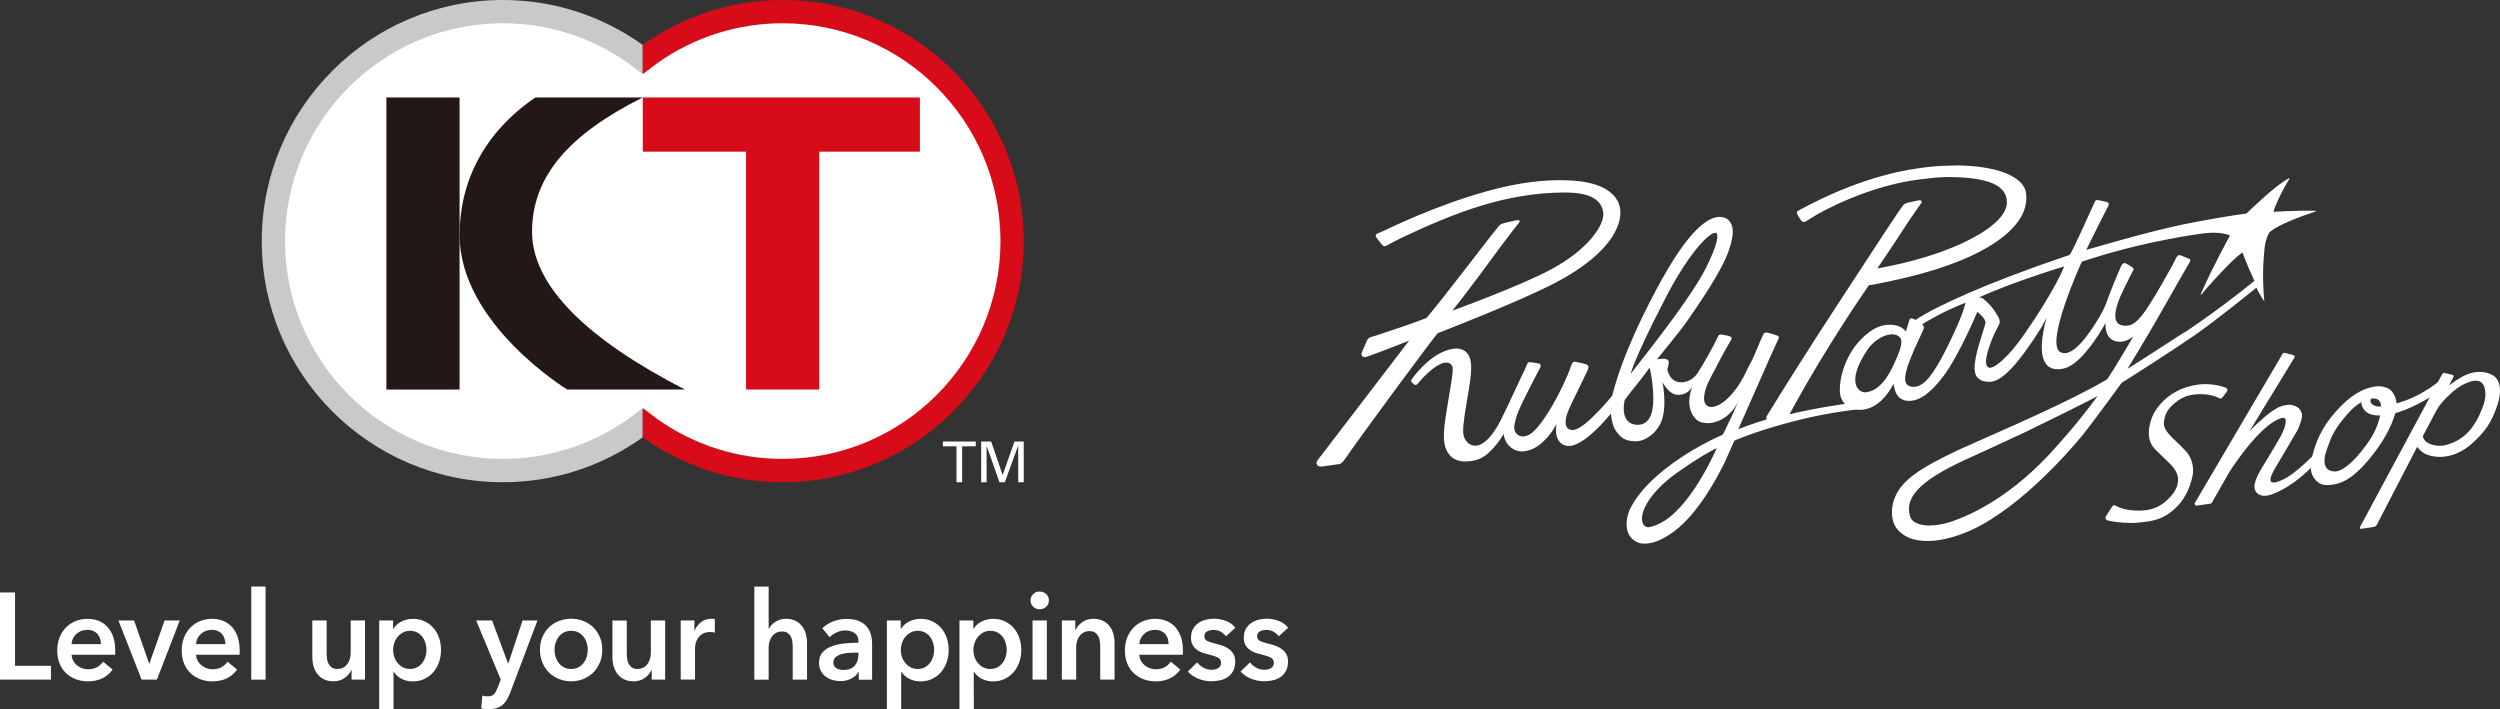 <?xml version="1.0" encoding="utf-8"?>
<!-- Generator: Adobe Illustrator 27.1.1, SVG Export Plug-In . SVG Version: 6.00 Build 0)  -->
<svg version="1.1" id="_レイヤー_1" xmlns="http://www.w3.org/2000/svg" xmlns:xlink="http://www.w3.org/1999/xlink" x="0px"
	 y="0px" viewBox="0 0 581.67 165" style="enable-background:new 0 0 581.67 165;" xml:space="preserve">
<rect x="0" y="0" width="581.67" height="165" fill="#333333" stroke="none"/>
<style type="text/css">
	.st0{fill:#FFFFFF;stroke:#FFFFFF;stroke-width:0.336;}
	.st1{fill:#231815;}
	.st2{fill:#D70C18;}
	.st3{fill:#C8C9CA;}
	.st4{fill:#FFFFFF;}
</style>
<g>
	<g>
		<g>
			<path class="st0" d="M149.55,94.94l3.5,2.64c8.56,6.01,18.61,9.19,29.04,9.19c27.95,0,50.69-22.73,50.69-50.68
				c0-27.94-22.74-50.68-50.69-50.68c-10.43,0-20.48,3.18-29.04,9.19l-3.5,2.65l-3.51-2.65c-8.57-6.01-18.61-9.19-29.05-9.19
				c-27.95,0-50.68,22.74-50.68,50.68c0,27.95,22.73,50.68,50.68,50.68c10.44,0,20.48-3.18,29.05-9.19L149.55,94.94z"/>
			<g>
				<rect x="89.9" y="22.68" class="st1" width="17.03" height="67.96"/>
				<polygon class="st2" points="214.03,22.68 149.55,22.68 149.55,35.29 173.58,35.29 173.58,90.63 190.61,90.63 190.61,35.29 
					214.03,35.29 				"/>
				<path class="st1" d="M123.79,53.91c0-13.03,8.86-22.79,25.75-31.23h-24.99c-12.09,8.26-17.62,19.79-17.62,32
					c0,20.66,25.04,35.95,25.04,35.95h27.39C136.98,79.15,123.79,66.67,123.79,53.91z"/>
				<path class="st3" d="M149.55,94.94l-3.51,2.64c-8.57,6.01-18.61,9.19-29.05,9.19c-27.95,0-50.68-22.73-50.68-50.68
					c0-27.94,22.73-50.68,50.68-50.68c10.44,0,20.48,3.18,29.05,9.19l3.51,2.65v-6.79C139.98,3.62,128.75,0,116.99,0
					C86.06,0,60.9,25.17,60.9,56.1s25.16,56.1,56.09,56.1c11.76,0,22.99-3.62,32.56-10.46V94.94z"/>
				<path class="st2" d="M149.55,94.94l3.5,2.64c8.56,6.01,18.61,9.19,29.04,9.19c27.95,0,50.69-22.73,50.69-50.68
					c0-27.94-22.74-50.68-50.69-50.68c-10.43,0-20.48,3.18-29.04,9.19l-3.5,2.65v-6.79C159.11,3.62,170.34,0,182.09,0
					c30.94,0,56.1,25.17,56.1,56.1s-25.17,56.1-56.1,56.1c-11.75,0-22.98-3.62-32.54-10.46L149.55,94.94L149.55,94.94z"/>
			</g>
		</g>
		<g>
			<path class="st4" d="M222.55,112.2v-8.36h-3.17v-1.11h7.65v1.11h-3.17v8.36H222.55z"/>
			<path class="st4" d="M228.29,102.73h2.32l2.68,7.8l2.74-7.8h2.16v9.47h-1.29v-8.53l-3.11,8.53h-1.25l-2.99-8.48v8.48h-1.27
				L228.29,102.73L228.29,102.73z"/>
		</g>
	</g>
	<g>
		<path class="st4" d="M0,137.84h3.5v17.07h8.36v3.21H0V137.84z"/>
		<path class="st4" d="M26.81,151.42c0,0.15,0,0.31,0,0.46s-0.01,0.31-0.03,0.46H16.64c0.04,0.5,0.16,0.95,0.38,1.36
			c0.21,0.41,0.5,0.76,0.85,1.06s0.75,0.53,1.19,0.7s0.91,0.26,1.39,0.26c0.83,0,1.54-0.16,2.11-0.47c0.57-0.32,1.05-0.75,1.42-1.3
			l2.22,1.83c-1.32,1.83-3.22,2.75-5.72,2.75c-1.04,0-1.99-0.17-2.86-0.5s-1.63-0.81-2.26-1.42c-0.64-0.61-1.14-1.36-1.5-2.25
			s-0.54-1.9-0.54-3.02c0-1.11,0.18-2.12,0.54-3.02c0.36-0.91,0.86-1.68,1.49-2.32c0.63-0.64,1.38-1.14,2.24-1.49
			s1.79-0.53,2.79-0.53c0.93,0,1.78,0.16,2.57,0.47c0.79,0.31,1.47,0.78,2.04,1.4c0.57,0.62,1.02,1.39,1.35,2.32
			C26.65,149.1,26.81,150.18,26.81,151.42z M23.47,149.87c0-0.44-0.06-0.86-0.18-1.26s-0.31-0.75-0.57-1.06s-0.59-0.55-0.99-0.73
			s-0.87-0.27-1.4-0.27c-1,0-1.85,0.31-2.54,0.93s-1.08,1.42-1.15,2.39H23.47z"/>
		<path class="st4" d="M27.56,144.37h3.64l3.5,10.03h0.06l3.53-10.03h3.53l-5.31,13.75h-3.56L27.56,144.37z"/>
		<path class="st4" d="M55.77,151.42c0,0.15,0,0.31,0,0.46s-0.01,0.31-0.03,0.46H45.6c0.04,0.5,0.16,0.95,0.38,1.36
			c0.21,0.41,0.5,0.76,0.85,1.06s0.75,0.53,1.19,0.7s0.91,0.26,1.39,0.26c0.83,0,1.54-0.16,2.11-0.47c0.57-0.32,1.05-0.75,1.42-1.3
			l2.22,1.83c-1.32,1.83-3.22,2.75-5.72,2.75c-1.04,0-1.99-0.17-2.86-0.5s-1.63-0.81-2.26-1.42c-0.64-0.61-1.14-1.36-1.5-2.25
			s-0.54-1.9-0.54-3.02c0-1.11,0.18-2.12,0.54-3.02c0.36-0.91,0.86-1.68,1.49-2.32c0.63-0.64,1.38-1.14,2.24-1.49
			s1.79-0.53,2.79-0.53c0.93,0,1.78,0.16,2.57,0.47s1.47,0.78,2.04,1.4s1.02,1.39,1.35,2.32C55.6,149.1,55.77,150.18,55.77,151.42z
			 M52.43,149.87c0-0.44-0.06-0.86-0.18-1.26s-0.31-0.75-0.57-1.06s-0.59-0.55-0.99-0.73s-0.87-0.27-1.4-0.27
			c-1,0-1.85,0.31-2.54,0.93c-0.69,0.62-1.08,1.42-1.15,2.39H52.43z"/>
		<path class="st4" d="M58.46,136.47h3.33v21.66h-3.33V136.47z"/>
		<path class="st4" d="M84.97,158.12H81.8v-2.21h-0.06c-0.3,0.69-0.81,1.29-1.54,1.82c-0.73,0.52-1.6,0.79-2.6,0.79
			c-0.87,0-1.62-0.16-2.24-0.47c-0.62-0.31-1.13-0.73-1.53-1.25s-0.69-1.11-0.88-1.78c-0.19-0.67-0.28-1.36-0.28-2.06v-8.59H76v7.62
			c0,0.4,0.03,0.82,0.08,1.26c0.06,0.44,0.18,0.84,0.36,1.19c0.19,0.35,0.44,0.64,0.76,0.87s0.75,0.34,1.29,0.34
			c0.52,0,0.98-0.11,1.38-0.33c0.4-0.22,0.72-0.5,0.97-0.85c0.25-0.34,0.44-0.74,0.57-1.19s0.19-0.9,0.19-1.36v-7.56h3.33v13.76
			H84.97z"/>
		<path class="st4" d="M91.45,144.37v1.92h0.08c0.17-0.27,0.38-0.54,0.65-0.82c0.27-0.28,0.6-0.52,0.99-0.74s0.83-0.4,1.32-0.54
			s1.04-0.21,1.65-0.21c0.94,0,1.82,0.19,2.61,0.56c0.8,0.37,1.48,0.88,2.06,1.53c0.57,0.65,1.02,1.41,1.33,2.29
			c0.31,0.88,0.47,1.82,0.47,2.84c0,1.01-0.15,1.96-0.46,2.85s-0.74,1.66-1.31,2.32s-1.25,1.18-2.06,1.58s-1.72,0.59-2.74,0.59
			c-0.94,0-1.81-0.2-2.6-0.6c-0.79-0.4-1.39-0.95-1.82-1.63h-0.06V165h-3.33v-20.63H91.45z M99.23,151.19
			c0-0.53-0.08-1.06-0.24-1.59c-0.16-0.52-0.39-1-0.71-1.42s-0.71-0.76-1.2-1.02c-0.48-0.26-1.05-0.39-1.7-0.39
			c-0.61,0-1.16,0.13-1.64,0.4c-0.48,0.27-0.89,0.61-1.24,1.03c-0.34,0.42-0.6,0.9-0.78,1.43c-0.18,0.54-0.26,1.07-0.26,1.6
			s0.09,1.07,0.26,1.59c0.18,0.53,0.43,1,0.78,1.42c0.34,0.42,0.75,0.76,1.24,1.02c0.48,0.26,1.03,0.39,1.64,0.39
			c0.65,0,1.21-0.13,1.7-0.4c0.48-0.27,0.88-0.61,1.2-1.03c0.31-0.42,0.55-0.9,0.71-1.43C99.15,152.26,99.23,151.73,99.23,151.19z"
			/>
		<path class="st4" d="M110.79,144.37h3.7l3.72,10h0.06l3.31-10h3.47l-6.31,16.7c-0.24,0.63-0.5,1.19-0.78,1.68s-0.61,0.9-1,1.23
			s-0.85,0.59-1.38,0.76s-1.16,0.26-1.9,0.26c-0.28,0-0.56-0.01-0.85-0.04s-0.58-0.08-0.88-0.16l0.28-2.98
			c0.22,0.08,0.44,0.13,0.65,0.16s0.41,0.04,0.6,0.04c0.35,0,0.65-0.04,0.89-0.13c0.24-0.09,0.44-0.22,0.61-0.4s0.31-0.41,0.44-0.67
			c0.13-0.27,0.27-0.58,0.42-0.95l0.67-1.75L110.79,144.37z"/>
		<path class="st4" d="M125.63,151.19c0-1.09,0.19-2.08,0.57-2.97s0.89-1.65,1.54-2.28s1.42-1.12,2.31-1.46
			c0.89-0.34,1.83-0.52,2.83-0.52s1.95,0.17,2.83,0.52c0.89,0.34,1.66,0.83,2.31,1.46s1.16,1.39,1.54,2.28
			c0.38,0.89,0.57,1.88,0.57,2.97s-0.19,2.08-0.57,2.98s-0.89,1.67-1.54,2.31s-1.42,1.14-2.31,1.5s-1.83,0.54-2.83,0.54
			s-1.95-0.18-2.83-0.54c-0.89-0.36-1.66-0.86-2.31-1.5c-0.65-0.64-1.16-1.41-1.54-2.31C125.82,153.27,125.63,152.28,125.63,151.19z
			 M129.02,151.19c0,0.53,0.08,1.07,0.24,1.6s0.39,1.01,0.71,1.43c0.31,0.42,0.71,0.76,1.2,1.03c0.48,0.27,1.06,0.4,1.72,0.4
			c0.67,0,1.24-0.13,1.72-0.4c0.48-0.27,0.88-0.61,1.2-1.03c0.31-0.42,0.55-0.9,0.71-1.43s0.24-1.07,0.24-1.6s-0.08-1.06-0.24-1.59
			c-0.16-0.52-0.39-1-0.71-1.42s-0.71-0.76-1.2-1.02c-0.48-0.26-1.06-0.39-1.72-0.39c-0.67,0-1.24,0.13-1.72,0.39
			s-0.88,0.6-1.2,1.02c-0.32,0.42-0.55,0.89-0.71,1.42C129.09,150.13,129.02,150.66,129.02,151.19z"/>
		<path class="st4" d="M154.8,158.12h-3.17v-2.21h-0.06c-0.3,0.69-0.81,1.29-1.54,1.82c-0.73,0.52-1.6,0.79-2.6,0.79
			c-0.87,0-1.62-0.16-2.24-0.47c-0.62-0.31-1.13-0.73-1.53-1.25s-0.69-1.11-0.88-1.78s-0.28-1.36-0.28-2.06v-8.59h3.33v7.62
			c0,0.4,0.03,0.82,0.08,1.26c0.06,0.44,0.18,0.84,0.36,1.19c0.19,0.35,0.44,0.64,0.76,0.87c0.32,0.23,0.75,0.34,1.29,0.34
			c0.52,0,0.98-0.11,1.38-0.33c0.4-0.22,0.72-0.5,0.97-0.85s0.44-0.74,0.57-1.19s0.19-0.9,0.19-1.36v-7.56h3.33v13.76H154.8z"/>
		<path class="st4" d="M158.36,144.37h3.2v2.29h0.06c0.37-0.8,0.89-1.45,1.56-1.95s1.44-0.74,2.33-0.74c0.13,0,0.27,0,0.42,0.01
			s0.28,0.03,0.39,0.07v3.15c-0.22-0.06-0.41-0.1-0.57-0.12c-0.16-0.02-0.31-0.03-0.46-0.03c-0.76,0-1.37,0.14-1.83,0.43
			s-0.82,0.63-1.08,1.03s-0.44,0.81-0.53,1.23s-0.14,0.75-0.14,1v7.36h-3.33v-13.73H158.36z"/>
		<path class="st4" d="M182.84,143.97c0.87,0,1.62,0.16,2.24,0.47c0.62,0.31,1.13,0.73,1.53,1.25s0.69,1.11,0.88,1.78
			c0.18,0.67,0.28,1.36,0.28,2.06v8.59h-3.33v-7.56c0-0.4-0.03-0.82-0.08-1.25c-0.06-0.43-0.17-0.82-0.35-1.17
			c-0.18-0.35-0.43-0.64-0.75-0.87s-0.76-0.34-1.29-0.34c-0.54,0-1,0.11-1.39,0.31c-0.39,0.21-0.71,0.49-0.97,0.85
			c-0.26,0.35-0.45,0.75-0.58,1.19s-0.19,0.89-0.19,1.35v7.51h-3.33v-21.66h3.33v9.83h0.06c0.13-0.29,0.32-0.57,0.57-0.85
			s0.54-0.52,0.88-0.74c0.33-0.22,0.71-0.4,1.14-0.53C181.88,144.04,182.34,143.97,182.84,143.97z"/>
		<path class="st4" d="M199.78,156.38h-0.08c-0.33,0.61-0.87,1.11-1.61,1.5s-1.58,0.59-2.53,0.59c-0.54,0-1.1-0.07-1.68-0.21
			c-0.58-0.14-1.12-0.38-1.61-0.72c-0.49-0.33-0.9-0.77-1.22-1.32c-0.32-0.54-0.49-1.22-0.49-2.02c0-1.03,0.28-1.85,0.85-2.46
			c0.56-0.61,1.29-1.08,2.18-1.4c0.89-0.32,1.88-0.54,2.96-0.64s2.14-0.16,3.18-0.16v-0.34c0-0.86-0.3-1.49-0.9-1.9
			c-0.6-0.41-1.32-0.62-2.15-0.62c-0.7,0-1.38,0.15-2.03,0.46c-0.65,0.31-1.19,0.68-1.61,1.12l-1.72-2.09
			c0.76-0.73,1.63-1.27,2.63-1.63c0.99-0.36,2-0.54,3.02-0.54c1.19,0,2.16,0.17,2.93,0.52c0.77,0.34,1.38,0.79,1.82,1.35
			c0.44,0.55,0.75,1.17,0.93,1.86s0.26,1.38,0.26,2.06v8.37h-3.11v-1.78H199.78z M199.73,151.85h-0.75c-0.54,0-1.1,0.02-1.7,0.07
			c-0.59,0.05-1.14,0.15-1.64,0.32c-0.5,0.16-0.92,0.39-1.25,0.69s-0.5,0.7-0.5,1.22c0,0.33,0.07,0.6,0.21,0.82s0.32,0.4,0.54,0.53
			c0.22,0.13,0.47,0.23,0.75,0.29s0.56,0.09,0.83,0.09c1.15,0,2.02-0.31,2.61-0.95c0.59-0.63,0.89-1.49,0.89-2.58L199.73,151.85
			L199.73,151.85z"/>
		<path class="st4" d="M209.57,144.37v1.92h0.08c0.17-0.27,0.38-0.54,0.65-0.82c0.27-0.28,0.6-0.52,0.99-0.74s0.83-0.4,1.32-0.54
			s1.04-0.21,1.65-0.21c0.94,0,1.82,0.19,2.61,0.56c0.8,0.37,1.48,0.88,2.06,1.53c0.57,0.65,1.02,1.41,1.33,2.29
			c0.31,0.88,0.47,1.82,0.47,2.84c0,1.01-0.15,1.96-0.46,2.85c-0.31,0.89-0.74,1.66-1.31,2.32c-0.57,0.66-1.25,1.18-2.06,1.58
			c-0.81,0.39-1.72,0.59-2.74,0.59c-0.94,0-1.81-0.2-2.6-0.6c-0.79-0.4-1.39-0.95-1.82-1.63h-0.06V165h-3.33v-20.63H209.57z
			 M217.35,151.19c0-0.53-0.08-1.06-0.24-1.59c-0.16-0.52-0.39-1-0.71-1.42s-0.71-0.76-1.2-1.02c-0.48-0.26-1.05-0.39-1.7-0.39
			c-0.61,0-1.16,0.13-1.64,0.4c-0.48,0.27-0.89,0.61-1.24,1.03c-0.34,0.42-0.6,0.9-0.78,1.43c-0.18,0.54-0.26,1.07-0.26,1.6
			s0.09,1.07,0.26,1.59c0.18,0.53,0.43,1,0.78,1.42c0.34,0.42,0.75,0.76,1.24,1.02c0.48,0.26,1.03,0.39,1.64,0.39
			c0.65,0,1.21-0.13,1.7-0.4c0.48-0.27,0.88-0.61,1.2-1.03c0.31-0.42,0.55-0.9,0.71-1.43C217.27,152.26,217.35,151.73,217.35,151.19
			z"/>
		<path class="st4" d="M226.46,144.37v1.92h0.08c0.17-0.27,0.38-0.54,0.65-0.82c0.27-0.28,0.6-0.52,0.99-0.74s0.83-0.4,1.32-0.54
			s1.04-0.21,1.65-0.21c0.94,0,1.82,0.19,2.61,0.56c0.8,0.37,1.48,0.88,2.06,1.53c0.57,0.65,1.02,1.41,1.33,2.29
			c0.31,0.88,0.47,1.82,0.47,2.84c0,1.01-0.15,1.96-0.46,2.85c-0.31,0.89-0.74,1.66-1.31,2.32c-0.57,0.66-1.25,1.18-2.06,1.58
			c-0.81,0.39-1.72,0.59-2.74,0.59c-0.94,0-1.81-0.2-2.6-0.6c-0.79-0.4-1.39-0.95-1.82-1.63h-0.06V165h-3.33v-20.63H226.46z
			 M234.24,151.19c0-0.53-0.08-1.06-0.24-1.59c-0.16-0.52-0.39-1-0.71-1.42s-0.71-0.76-1.2-1.02c-0.48-0.26-1.05-0.39-1.7-0.39
			c-0.61,0-1.16,0.13-1.64,0.4c-0.48,0.27-0.89,0.61-1.24,1.03c-0.34,0.42-0.6,0.9-0.78,1.43c-0.18,0.54-0.26,1.07-0.26,1.6
			s0.09,1.07,0.26,1.59c0.18,0.53,0.43,1,0.78,1.42c0.34,0.42,0.75,0.76,1.24,1.02c0.48,0.26,1.03,0.39,1.64,0.39
			c0.65,0,1.21-0.13,1.7-0.4c0.48-0.27,0.88-0.61,1.2-1.03c0.31-0.42,0.55-0.9,0.71-1.43C234.16,152.26,234.24,151.73,234.24,151.19
			z"/>
		<path class="st4" d="M239.77,139.7c0-0.55,0.2-1.04,0.6-1.45c0.4-0.41,0.9-0.62,1.51-0.62s1.13,0.2,1.54,0.59
			c0.42,0.39,0.63,0.88,0.63,1.47s-0.21,1.08-0.63,1.48c-0.42,0.39-0.93,0.59-1.54,0.59s-1.12-0.21-1.51-0.62
			C239.97,140.74,239.77,140.26,239.77,139.7z M240.24,144.37h3.33v13.75h-3.33V144.37z"/>
		<path class="st4" d="M247.02,144.37h3.17v2.21h0.06c0.3-0.69,0.81-1.29,1.54-1.82c0.73-0.52,1.6-0.79,2.6-0.79
			c0.87,0,1.62,0.16,2.24,0.47s1.13,0.73,1.53,1.25s0.69,1.11,0.88,1.78c0.18,0.67,0.28,1.36,0.28,2.06v8.59h-3.33v-7.62
			c0-0.4-0.03-0.82-0.08-1.26c-0.06-0.44-0.18-0.83-0.36-1.19c-0.19-0.35-0.44-0.64-0.76-0.87c-0.32-0.23-0.75-0.34-1.29-0.34
			s-1,0.11-1.39,0.33s-0.71,0.5-0.96,0.85c-0.25,0.34-0.44,0.74-0.57,1.19s-0.19,0.9-0.19,1.36v7.56h-3.33v-13.76H247.02z"/>
		<path class="st4" d="M275.23,151.42c0,0.15,0,0.31,0,0.46s-0.01,0.31-0.03,0.46h-10.14c0.04,0.5,0.16,0.95,0.38,1.36
			c0.21,0.41,0.5,0.76,0.85,1.06s0.75,0.53,1.19,0.7c0.45,0.17,0.91,0.26,1.39,0.26c0.83,0,1.54-0.16,2.11-0.47
			c0.57-0.32,1.05-0.75,1.42-1.3l2.22,1.83c-1.32,1.83-3.22,2.75-5.72,2.75c-1.04,0-1.99-0.17-2.86-0.5s-1.63-0.81-2.27-1.42
			c-0.64-0.61-1.14-1.36-1.5-2.25s-0.54-1.9-0.54-3.02c0-1.11,0.18-2.12,0.54-3.02c0.36-0.91,0.86-1.68,1.49-2.32
			c0.63-0.64,1.38-1.14,2.24-1.49s1.79-0.53,2.79-0.53c0.93,0,1.78,0.16,2.57,0.47s1.47,0.78,2.04,1.4s1.02,1.39,1.35,2.32
			C275.07,149.1,275.23,150.18,275.23,151.42z M271.89,149.87c0-0.44-0.06-0.86-0.18-1.26s-0.31-0.75-0.57-1.06
			s-0.59-0.55-0.99-0.73s-0.87-0.27-1.4-0.27c-1,0-1.85,0.31-2.54,0.93s-1.08,1.42-1.15,2.39H271.89z"/>
		<path class="st4" d="M285.26,148.04c-0.3-0.4-0.7-0.75-1.22-1.05s-1.08-0.44-1.69-0.44c-0.54,0-1.03,0.12-1.47,0.34
			c-0.44,0.23-0.67,0.61-0.67,1.15s0.25,0.91,0.74,1.13s1.21,0.44,2.15,0.67c0.5,0.12,1,0.27,1.51,0.46s0.97,0.44,1.39,0.76
			c0.42,0.31,0.76,0.71,1.01,1.17c0.26,0.47,0.39,1.04,0.39,1.7c0,0.84-0.15,1.55-0.46,2.13s-0.71,1.06-1.22,1.42
			s-1.1,0.63-1.78,0.79c-0.68,0.16-1.38,0.24-2.1,0.24c-1.04,0-2.05-0.2-3.03-0.59s-1.8-0.95-2.45-1.68l2.19-2.12
			c0.37,0.5,0.85,0.91,1.45,1.23c0.59,0.33,1.25,0.49,1.97,0.49c0.24,0,0.49-0.03,0.74-0.09s0.48-0.15,0.69-0.27
			c0.21-0.12,0.38-0.29,0.51-0.5s0.19-0.47,0.19-0.77c0-0.57-0.26-0.98-0.76-1.23c-0.51-0.25-1.27-0.5-2.29-0.75
			c-0.5-0.11-0.99-0.26-1.46-0.44c-0.47-0.18-0.89-0.42-1.26-0.72s-0.67-0.66-0.89-1.1s-0.33-0.98-0.33-1.63
			c0-0.76,0.15-1.42,0.46-1.98c0.31-0.55,0.71-1.01,1.21-1.36s1.07-0.62,1.69-0.79c0.63-0.17,1.28-0.26,1.95-0.26
			c0.96,0,1.9,0.17,2.82,0.52c0.92,0.34,1.64,0.87,2.18,1.58L285.26,148.04z"/>
		<path class="st4" d="M297.54,148.04c-0.3-0.4-0.7-0.75-1.22-1.05s-1.08-0.44-1.69-0.44c-0.54,0-1.03,0.12-1.47,0.34
			c-0.44,0.23-0.67,0.61-0.67,1.15s0.25,0.91,0.74,1.13s1.21,0.44,2.15,0.67c0.5,0.12,1,0.27,1.51,0.46s0.97,0.44,1.39,0.76
			c0.42,0.31,0.76,0.71,1.01,1.17c0.26,0.47,0.39,1.04,0.39,1.7c0,0.84-0.15,1.55-0.46,2.13s-0.71,1.06-1.22,1.42
			s-1.1,0.63-1.78,0.79c-0.68,0.16-1.38,0.24-2.1,0.24c-1.04,0-2.05-0.2-3.03-0.59s-1.8-0.95-2.45-1.68l2.19-2.12
			c0.37,0.5,0.85,0.91,1.45,1.23c0.59,0.33,1.25,0.49,1.97,0.49c0.24,0,0.49-0.03,0.74-0.09s0.48-0.15,0.69-0.27
			c0.21-0.12,0.38-0.29,0.51-0.5s0.19-0.47,0.19-0.77c0-0.57-0.26-0.98-0.76-1.23c-0.51-0.25-1.27-0.5-2.29-0.75
			c-0.5-0.11-0.99-0.26-1.46-0.44c-0.47-0.18-0.89-0.42-1.26-0.72s-0.67-0.66-0.89-1.1s-0.33-0.98-0.33-1.63
			c0-0.76,0.15-1.42,0.46-1.98c0.31-0.55,0.71-1.01,1.21-1.36s1.07-0.62,1.69-0.79c0.63-0.17,1.28-0.26,1.95-0.26
			c0.96,0,1.9,0.17,2.82,0.52c0.92,0.34,1.64,0.87,2.18,1.58L297.54,148.04z"/>
	</g>
</g>
<g>
	<path class="st4" d="M532.48,41.52c-3.06,1.54-9.8,8.16-9.8,8.16c-2.56,0.31-10.89,1.64-17.1,3.06c-6.04,1.39-9.53,2.36-20.17,5.39
		c0,0,3.48-7.09,4.87-9.73c0.18-0.34,0.29-0.46,0.37-0.79c0.11-0.42-0.26-0.58-0.71-0.66c-0.67-0.12-1.86-0.5-2.21-0.38
		c-0.24,0.09-0.29,0.29-0.48,0.7c-0.2,0.41-1.11,2.46-2.01,4.42c-1.05,2.3-2.18,4.79-3.11,6.59c-0.34,0.67-0.41,1-0.84,1.12
		l-0.82,0.27c-17.77,6.01-30.01,11.56-34.81,14.78c-0.11-0.08-0.11-0.07-0.34-0.19c-0.1-0.05-0.42-0.17-0.53-0.18
		s-0.41-0.01-0.52,0.35c-0.12,0.39-0.2,0.58-0.27,0.88c-0.13,0.49-0.57,1.84-0.57,1.83c0,0-0.74-1.2-2.57-1.49
		c-2.95-0.45-5.38,0.74-7.97,3.42c-3.32,3.45-4.87,8.32-4.82,11.8c0.02,1.29,0.44,2.41,1.2,3.09c0.02,0.02-2.41,0.38-3.84,0.61
		c-3.38,0.54-7.06,1.35-7.87,1.53l-1.15,0.28c0.08-0.19,0.17-0.44,0.34-0.72c0.34-0.55,3.67-6.97,10.63-18.01
		c3.71-5.9,7.44-11.28,7.44-11.28c1.48-0.18,3.5-0.66,5.29-1.03c19.99-4.16,32.15-11.78,31.32-20.08v-0.05
		c-0.18-3.45-5.2-6.51-15.69-6.72c-0.48-0.01-2.07,0.05-2.57,0.06c-3.17,0.06-5.58,0.42-7.25,0.67c-11.08,1.6-21.51,6.5-27.24,9.65
		c-0.23,0.13-0.45,0.23-0.55,0.38c-0.1,0.16-0.07,0.36,0,0.5c0.14,0.22,0.22,0.46,0.45,0.81l0.11,0.17
		c0.14,0.22,0.26,0.43,0.47,0.66c0.2,0.22,0.51,0.4,1.04,0.09c0.16-0.1,0.54-0.32,0.88-0.53c0.22-0.14,0.48-0.31,0.77-0.49
		c2.08-1.33,13.09-7.34,25.05-8.75c2.22-0.26,4.29-0.52,6.17-0.52c9.88,0,13.83,2.06,13.88,5.85c0.07,5.33-11.73,11.73-27.51,14.91
		l-2.66,0.52c0,0,4.27-6.26,6.29-9.45c1.26-1.99,3.07-4.48,4-5.84c0.19-0.28-0.03-0.71-0.8-0.54c-0.46,0.1-0.65,0.15-2.19,0.47
		c-0.04,0.01-0.91,0.16-1.32,0.69c-0.85,1.09-5.76,8.57-15.29,23.17c-6.84,10.46-13.29,20.77-14.67,23.04
		c-1.14,1.88-1.75,2.76-1.8,2.98c-0.07,0.3,0,0.41,0.09,0.59c-0.99,0.29-2.87,0.87-4.14,1.34c-0.8,0.29-1.46,0.52-2.51,0.96
		c0,0,6.33-14.35,7.02-15.88c1.4-3.09,1.64-3.62,1.82-4.06c0.33-0.76,0.71-1.28,0.59-1.53c-0.09-0.18-0.11-0.23-0.33-0.32
		c-0.72-0.26-1.75-0.58-2.1-0.64c-0.15-0.03-0.83-0.24-1.09,0.22c-0.38,0.68-1.28,2.82-2.14,4.89c-0.75,1.77-1.38,2.7-1.97,3.97
		c-2.21,4.81-5.83,8.38-8.31,8.16c-1.01-0.09-1.42-1.04-1.44-1.79c-0.07-2.57,1.41-4.75,3.32-8.46c1.29-2.51,2.77-5.03,2.85-5.16
		c0.18-0.29,0.28-0.46,0.2-0.74c-0.06-0.19-0.36-0.28-0.79-0.41c-0.39-0.12-1.64-0.31-1.69-0.31c-0.24-0.04-0.47,0.11-0.59,0.34
		c-0.11,0.2-0.78,1.58-1.04,2.09c-1.49,2.9-3.58,6.29-3.74,6.51c-1.53,2.24-3.53,2.24-4.2,2.17c-1.53-0.15-2.42-1.19-2.9-2.97
		c0,0,0.57-1.61,0.29-2c-0.21-0.29-0.39-0.41-0.91-0.48c-0.52-0.07-1.77,0.13-1.77,0.13s5.13-6.22,6.93-8.78
		c8.12-11.58,9.9-15.87,10.55-19.36c0.76-4.03-1.43-5.05-2.96-5.01c-3.64,0.09-8.19,5.33-13.16,14.17
		c-4.27,7.61-9.5,18.41-11.67,27.07l-0.09,0.32c-1.87,2.41-4.73,5.29-6.18,6.47c-0.69,0.56-2.24,1.71-3.33,1.55
		c-1.41-0.21-1.38-1.61-1.33-2.13c-0.03-1.3,1.39-4.14,2.45-6.25c0.31-0.63,2.18-4.47,2.41-4.98c0.09-0.19,0.19-0.43,0.24-0.54
		c0.37-0.77,0.3-1.16-0.53-1.44c-0.25-0.09-1.53-0.36-1.88-0.43c-0.57-0.13-1.03-0.26-1.32,0.57c-1.99,5.81-6.91,14.56-9.68,16.19
		c-1.04,0.61-2.35,0.85-3.23-0.24c-0.66-0.8-0.42-1.9-0.09-3.22c0.59-2.34,2.58-5.93,4.38-9.52c0.36-0.72,0.74-1.39,1.38-2.64
		c0.23-0.45-0.1-0.72-0.23-0.77c-0.36-0.14-1.37-0.28-1.59-0.31c-0.44-0.06-1-0.14-1.17,0.16c-0.1,0.17-0.41,0.95-0.45,1.04
		c-1.08,2.31-4.15,8.86-4.28,9.12c-0.62,1.33-0.81,1.65-1.21,2.49c0,0-2.94,6.61-6.26,6.55c-1.34-0.03-2.12-0.91-2.57-1.97
		c-0.5-1.18-0.08-4.04,0.57-7.95l0.08-0.49c1.11-6.51,2.13-11.37-1.85-12.16c-0.14-0.03-0.28-0.04-0.44-0.04
		c-2.72,0-6.72,1.97-10.53,7.13c-0.1,0.14-0.15,0.19-0.14,0.38c0.01,0.18,0.07,0.32,0.2,0.43c0.14,0.12,0.36,0.33,0.5,0.44
		c0.15,0.11,0.32,0.11,0.44,0.09c0.17-0.04,0.35-0.22,0.47-0.37c1.53-1.92,4.31-4.48,6.02-4.76c0.24-0.04,0.44-0.06,0.61-0.06
		c0.74,0,1.03,0.37,1.26,0.71c0.23,0.34,0.26,1.36-0.22,4.21c-0.59,3.6-1.19,7.03-1.42,8.84c-0.51,4.02-0.31,6.2,1.18,7.87
		c0.59,0.66,1.83,1.35,3.17,1.37c2.85,0.06,4.59-0.72,6.41-2.58c1.97-2.03,2.88-3.83,2.88-3.83c0.05,0.67,0.38,1.67,0.94,2.39
		c0.88,1.12,2.24,1.82,3.62,1.68c1.25-0.13,2.72-0.61,4.09-1.77c2.54-2.15,3.64-4.61,3.64-4.61s-0.11,0.82-0.09,1.76
		c0.03,1.16,0.47,2.07,1.01,2.59c0.59,0.57,1.18,0.71,1.68,0.76c3.83,0.39,10.06-7.52,10.06-7.52s0.15,1.2,0.31,1.91
		c0.34,1.43,0.94,2.38,1.79,3.23c1.02,1.02,2.1,1.23,3.66,1.31c2.28,0,4.7-1.87,5.78-4.13c1.76-3.67,0.46-9.68,0.45-9.72
		c-0.06,0.01,0.59,1.05,1.18,1.72c0.56,0.63,1.29,1.25,2.32,1.3c2.7,0.13,3.51-2.06,3.51-2.06c-1.56,4.09-0.33,6.45,0.54,7.45
		c0.63,0.72,1.18,1.06,2.61,1.2c1.82,0.19,5.6-0.9,7.55-5.18c0,0-1.18,2.82-1.77,4c-1.02,2.04-1.31,2.93-1.94,3.92
		c0,0-7.77,3.16-14.73,9.07c-4.14,3.52-6.93,7.36-7.47,10.26c-0.27,1.4-0.11,3.19,0.62,4.2c0.54,0.76,1.67,1.77,3.2,1.77
		c1.43,0,2.94-0.14,5.95-2.04c6.15-3.88,10.8-12.64,12.8-16.58l2.39-5.34c0.2-0.09,4.76-2.15,13.88-4.53
		c7.02-1.83,14.04-2.72,14.48-2.67c2.42,0.25,5.74-0.59,8.67-6c0,0,0.11,0.74,0.33,1.47c0.42,1.46,1.4,2.3,2.77,2.45
		c2.65,0.29,5.3-1.53,8.43-5.63c3.69-4.83,7.97-15.07,7.97-15.07c0.46,0.4,2.1,1.74,1.87,2.7c-0.21,0.88-0.85,2.77-1.3,4.28
		c-1.03,3.49-1.9,7.03-0.45,8.44c0.9,0.88,2.1,0.87,2.74,0.88c2.66,0,6.33-3.59,12.11-12.76l1.1-2.08
		c-3.5,13.17,2.5,12.07,3.94,11.76c2.43-0.52,5.2-3.23,8.41-8.23c0.88-1.38,1.4-2.4,1.4-2.4s-0.2,2.37,1.02,3.51
		c0.78,0.73,1.6,0.9,2.53,0.88c1.41-0.03,2.91-1.21,2.91-1.21s-4.71,8.03-6.09,9.95l-2.9,1.66c-6.31,3.34-10.71,5.36-17.82,8.6
		l-13.71,6.09c-9.58,4.51-13.65,7.34-15.16,11.69c-0.72,2.07-0.74,4.96,0.7,6.74c3.88,4.81,12.94,2.81,19.62-0.87
		c12.25-6.76,23.63-20.96,24.12-21.63c1.75-2.17,8.56-11.5,8.56-11.5c3.13-1.91,11.69-7.44,16.65-10.82
		c4.96-3.38,14.68-11.29,14.68-11.29c0.11,0.35,1.03,2.07,1.6,2.85c0.13,0.18,0.1,0.24,0.17,0.22c0.06-0.01,0.06-0.03,0.05-0.19
		c-0.38-4.07-0.35-7.76,0.02-11.61c0.22-2.32,0.9-3.88,1.26-4.2c2.04-1.77,7.18-3.63,10.58-4.76c0.14-0.05,0.17-0.08,0.16-0.13
		s-0.05-0.07-0.27-0.08c-4.9-0.07-9.61,0.26-9.61,0.26s0.62-2.54,3.65-7.58c0.06-0.1,0.09-0.18,0.04-0.23s-0.1-0.04-0.18,0
		L532.48,41.52z M387.05,70.23c0.35-0.69,0.68-1.32,0.98-1.88c5.4-10.18,10.09-14.66,11.25-14.16c0.66,0.28,0.39,2.72-2.43,8.29
		c-1.88,3.7-5.12,8.2-7.37,11.34c-3.11,4.33-10.08,13.15-10.08,13.15S380.12,83.7,387.05,70.23L387.05,70.23z M384.64,93.8
		c-0.09,1.47-0.47,5.16-3.77,5.04c-3.09-0.11-3.42-3.3-2.86-5.74c0,0,1.02-1.45,2.71-3.51c1.69-2.07,3.1-4.06,3.1-4.06
		S384.89,89.95,384.64,93.8L384.64,93.8z M387.3,121.15c-1.4,0.89-2.57,1.29-3.53,1.49c-0.52,0.11-1.11-0.1-1.45-0.69
		c-1.12-1.95,0.82-7.02,8.1-12.12c6.33-4.44,9.01-5.56,9.01-5.56S394.05,116.86,387.3,121.15L387.3,121.15z M440.23,85.6
		c-1.85,3.79-3.91,5.37-6,5.67c-1.77,0.26-4.94-2.23,0.33-9.99c1.67-2.46,5.44-4.54,7.37-2.91C443.05,79.31,441.95,82.1,440.23,85.6
		L440.23,85.6z M454.04,78.73c-3.22,6.82-5.74,10.77-8.19,11.21c-1.11,0.2-1.98-0.09-2.35-0.76c-0.76-1.37,0.59-4.73,1.13-6.04
		c0.8-2.09,1.51-3.43,1.97-4.47c0.15-0.33,0.3-0.66,0.45-0.98c0.31-0.66,0.52-1.06,0.54-1.28c0,0,0.07-0.37-0.08-0.63
		c-0.08-0.13-0.14-0.21-0.28-0.33c0.94-0.6,3.45-2.04,5.53-3.04c2.49-1.18,4.56-1.99,4.56-1.99
		C457.02,71.46,456.89,72.7,454.04,78.73L454.04,78.73z M480.26,101.85c-1.36,1.53-4.38,5.22-9.01,9.22
		c-5.07,4.38-10.84,8.02-16.69,10.11c-4.73,1.69-9.44,1.45-10.17-1.11c-1.17-4.13,1.79-8.02,12.94-13.13
		c0.09-0.04,9.56-4.35,13.71-6.32c2.88-1.38,15.29-7.47,17-8.48C488.05,92.14,484.49,97.09,480.26,101.85L480.26,101.85z
		 M508.14,77.38c-6.3,4.11-13.15,8.45-13.15,8.45c3.78-6.18,6.22-10.31,9.96-16.95l0.55-0.97c1.12-2,1.9-3.33,2.45-4.3
		c0.73-1.26,0.67-1.08,1-1.7c0.31-0.57,0.7-1.11,0.67-1.43c-0.02-0.2-0.66-0.42-0.87-0.51c-0.36-0.16-0.8-0.35-1.31-0.54
		c-0.24-0.09-0.57-0.13-0.74,0.06c-0.44,0.46-0.75,1.29-1.18,2.09l-0.16,0.3c-6.42,11.57-8.23,13.91-10.77,13.91
		c-0.27,0-0.56-0.03-0.87-0.1c-0.69-0.15-1.18-0.48-1.43-1.32c-0.57-1.89,0.92-5.24,1.87-7.18c1.31-2.71,2.23-4.4,2.23-4.4
		c0.1-0.25-0.12-0.47-0.29-0.62c-0.18-0.16-1.41-0.86-1.56-0.91c-0.26-0.09-0.39-0.03-0.52,0.03c-0.27,0.13-0.44,0.4-1.15,2.1
		c-0.17,0.4-1.94,4.59-2.66,6.7c-0.68,2-2.28,4.77-4.21,7.44c-1.93,2.67-4.4,5.34-6.5,4.46c-4.02-1.69,4.87-21.11,4.87-21.11
		s7.37-2.52,15.75-4.33c5.01-1.09,10.18-1.99,12.86-2.29c3.93-0.45,5.87,0.53,5.87,0.53s-3.89,7-6.74,13.47
		c-0.1,0.22-0.11,0.28-0.04,0.3c0.07,0.02,0.09,0.01,0.23-0.17c1.88-2.27,4.37-4.93,5.81-6.41c2.25-2.3,3.63-3.25,3.63-3.25
		s1.22,3.25,2.78,6.62c-2.92,2.43-10.48,8.22-16.38,12.08L508.14,77.38z M462.6,85.47c-0.98-0.59-0.48-3.12,0.8-6.33
		c0.58-1.47,1.36-2.95,1.56-3.32c0.31-0.57,0.51-1.11-0.01-2.05c-1.5-2.72-2.77-3.57-3.38-4.15c-0.52-0.5-1.14-0.44-1.14-0.44
		s4.69-2.07,9.76-3.86c7.31-2.57,10.08-3.33,10.08-3.33s-1.94,5.25-9.3,15.81C467.31,83.08,463.74,86.16,462.6,85.47L462.6,85.47z
		 M311.44,108c0.47-0.06,0.82-0.33,1.19-0.79c0.24-0.3,0.61-0.85,0.63-0.87c3.61-5.26,18.8-25.8,21.11-28.67l0.1-0.13
		c0,0,18.95-7.3,27.48-11.78c13.61-7.14,16.2-14.58,14.69-18.41c-0.88-2.23-3.61-4.97-11.21-5.36c-5.71-0.3-11.85,0.41-19.1,2.4
		c-12.89,3.53-23.92,9.15-24.47,9.36c-0.39,0.15-0.81,0.36-1.27,0.55c-0.18,0.08-0.41,0.15-0.49,0.36
		c-0.07,0.19,0.03,0.45,0.11,0.57c0.18,0.24,0.24,0.32,0.66,0.85c0.55,0.7,0.47,0.63,0.73,0.88c0.1,0.1,0.28,0.31,0.5,0.33
		c0.31,0.02,0.76-0.28,0.87-0.34c0.88-0.43,2.02-1.1,3.16-1.64c12.83-6.06,24.44-10.44,37.68-10.52c5.91-0.04,8.82,1.49,9.22,4.74
		c0.32,2.59-3.23,8.39-12.22,13.19c-7.35,3.93-22.93,9.57-22.93,9.57c3.76-4.57,8.94-11.79,11.17-14.77
		c1.09-1.46,2.02-2.69,2.83-3.74c1.64-2.12,1.83-2.21,1.68-2.42c-0.17-0.23-0.68-0.12-0.78-0.1c-0.94,0.2-2.71,0.58-3.27,0.79
		c-0.76,0.28-0.92,0.79-1.34,1.25c-1.13,1.26-12.78,16.65-16.17,20.56l-0.11,0.12l-0.15,0.06c-3.05,1.22-8.38,2.97-11.14,3.88
		c-0.76,0.25-1.23,0.39-1.41,0.44c-0.99,0.29-1.15,0.79-1.29,1.2l-1.03,2.38c-0.14,0.32-0.19,0.83,0.29,1.05
		c0.31,0.15,0.42,0.17,0.93-0.01c3.76-1.32,9.77-3.73,9.77-3.73s-19.6,25.65-20.14,26.32c-0.34,0.43-0.6,0.73-0.83,1.06
		c-0.5,0.73-0.74,0.9-0.48,1.46c0.28,0.61,1.3,0.47,1.65,0.39L311.44,108L311.44,108z"/>
	<g>
		<path class="st4" d="M489.97,120.15l1.48-2.32c0.17-0.27,0.53-0.36,0.8-0.19c1.95,1.21,5.5,1.38,7.67,0.96
			c1.63-0.32,3.08-1.08,4.33-2.28c1.25-1.21,2.1-2.26,2.44-3.85c0.33-1.56-0.28-3.09-1.84-4.6l-2.01-1.95
			c-1.49-1.43-1.57-1.51-2.06-2.19c-0.85-1.19-0.95-3.08-0.7-4.3c0.34-2.18,1.25-4.24,3.51-6.37s5.06-3.19,7.87-3.58
			c1.65-0.23,4.17-0.12,6.39,0.72c0.38,0.15,0.52,0.62,0.27,0.94l-1.03,1.34c-0.19,0.24-0.51,0.31-0.78,0.16
			c-0.83-0.48-2.8-1.12-5.51-0.88c-2.4,0.21-3.85,1.19-4.96,2.15c-1.31,1.13-1.95,2.14-2.26,3.61c-0.21,0.99-0.14,1.58,0.22,2.3
			c0.36,0.72,1.21,1.69,2.56,2.92c0,0,1.23,1.15,2.32,2.35c1.34,1.47,1.85,3.77,1.45,5.68c-0.53,2.51-1.74,5.57-4.32,7.79
			c-2.59,2.22-4.52,2.67-8.3,3.04c-2.09,0.21-5.15-0.01-7.18-0.53c-0.4-0.1-0.57-0.56-0.35-0.91L489.97,120.15z"/>
		<path class="st4" d="M533.63,82.64c0.2,0.06,0.34,0.33,0.22,0.54l-10.52,17.24c0,0,0.85-1.03,3.37-3.22c2.77-2.4,4.09-2.81,5.45-3
			c1.6-0.22,3.88,0.79,3.38,3.16c-0.16,0.77-0.64,2.11-1.08,2.91c-0.29,0.51-4.85,8.24-4.85,8.24c-1.01,1.6-1.21,2.34-1.31,2.8
			c-0.17,0.82,0.32,1.06,1.02,0.93c2.56-0.47,5.55-2.97,8.83-6.21c0.11-0.11,0.31-0.02,0.29,0.14l-0.29,2.04
			c-0.01,0.09-0.05,0.17-0.11,0.24c-3.26,3.51-7.74,6.34-10.54,6.86c-1.72,0.32-3.3-0.74-2.89-2.7c0.14-0.65,0.39-1.55,1.45-3.4
			c0,0,3.86-6.3,4.66-7.82c0.8-1.52,0.93-2.27,1.04-2.78c0.22-1.05-0.03-1.51-0.74-1.37c-2.26,0.44-6.49,3.77-12.2,12.4l-0.02,0.03
			l-4.17,7.3c-0.07,0.12-0.19,0.2-0.32,0.21l-3.2,0.47c-0.35,0.04-0.59-0.35-0.41-0.66l20.37-34.63c0.13-0.25,0.47-0.3,0.66-0.24
			l1.92,0.52L533.63,82.64z"/>
		<path class="st4" d="M541.26,112.86c-1.29-0.02-2.27-0.7-2.98-1.81s-0.84-2.63-0.38-4.55c0.86-3.61,2.27-7.05,5.57-10.75
			c3.3-3.7,6.13-5.31,8.92-5.79c1.61-0.28,3.36,0.12,4.16,1.15s1.35,2.57,0.89,4.51c-0.9,3.75-3.4,7.92-6.47,11.52
			C547.87,110.76,545.07,112.92,541.26,112.86L541.26,112.86z M543.34,109.69c1.51,0,3.87-1.93,5.87-4.43
			c2.01-2.51,3.41-4.46,4.32-7.57c1.2-4.09,0.12-5.44-2.18-4.84c-1.6,0.42-3.27,1.05-6.08,4.55c-2.27,2.83-2.78,4.09-3.86,7.07
			C540.17,107.93,540.97,109.69,543.34,109.69L543.34,109.69z"/>
		<path class="st4" d="M553.03,122.07l9.37-18.11c0,0,0.91,1.33,2.33,1.84c2.81,1.01,6.86,0.71,10.73-2.88
			c2.74-2.54,4.29-4.66,5.65-8.8c0.8-2.44,1.02-5.68-1.26-6.89c-1.71-0.91-4.17-1.1-6.84,0.35c-1.7,0.92-3.21,2.09-3.21,2.09
			l1.01-1.89c0.1-0.17,0.09-0.48-0.17-0.55l-1.88-0.46c-0.28-0.06-0.47,0.17-0.55,0.3c-0.52,0.97-16.9,31.41-19.13,35.57
			c-0.11,0.2,0.06,0.43,0.28,0.4l2.87-0.42C552.58,122.58,552.88,122.37,553.03,122.07L553.03,122.07z M577.9,93.99
			c-2.12,6.28-5.3,8.73-9.14,9.63c-1.48,0.34-4.67-0.06-5.05-2.13l3.21-6.08c0.78-1.32,1.48-2.15,3.3-3.86
			c2.03-1.91,5.12-3.52,6.76-2.79C578.39,89.39,578.57,92.02,577.9,93.99L577.9,93.99z"/>
		<path class="st4" d="M569.46,89.86c-3.9,2.61-11.96,7.8-17.36,6.67c-2.46-0.52-2.94-2.71-2.58-3.48l2.15-0.28
			c-0.61,1.14,0.88,1.83,1.81,1.82c0.98-0.01,1.99-0.33,3.25-0.56c3.96-0.73,8.41-3.32,11.13-5.62
			C567.93,88.35,569.61,89.76,569.46,89.86L569.46,89.86z"/>
	</g>
</g>
</svg>
